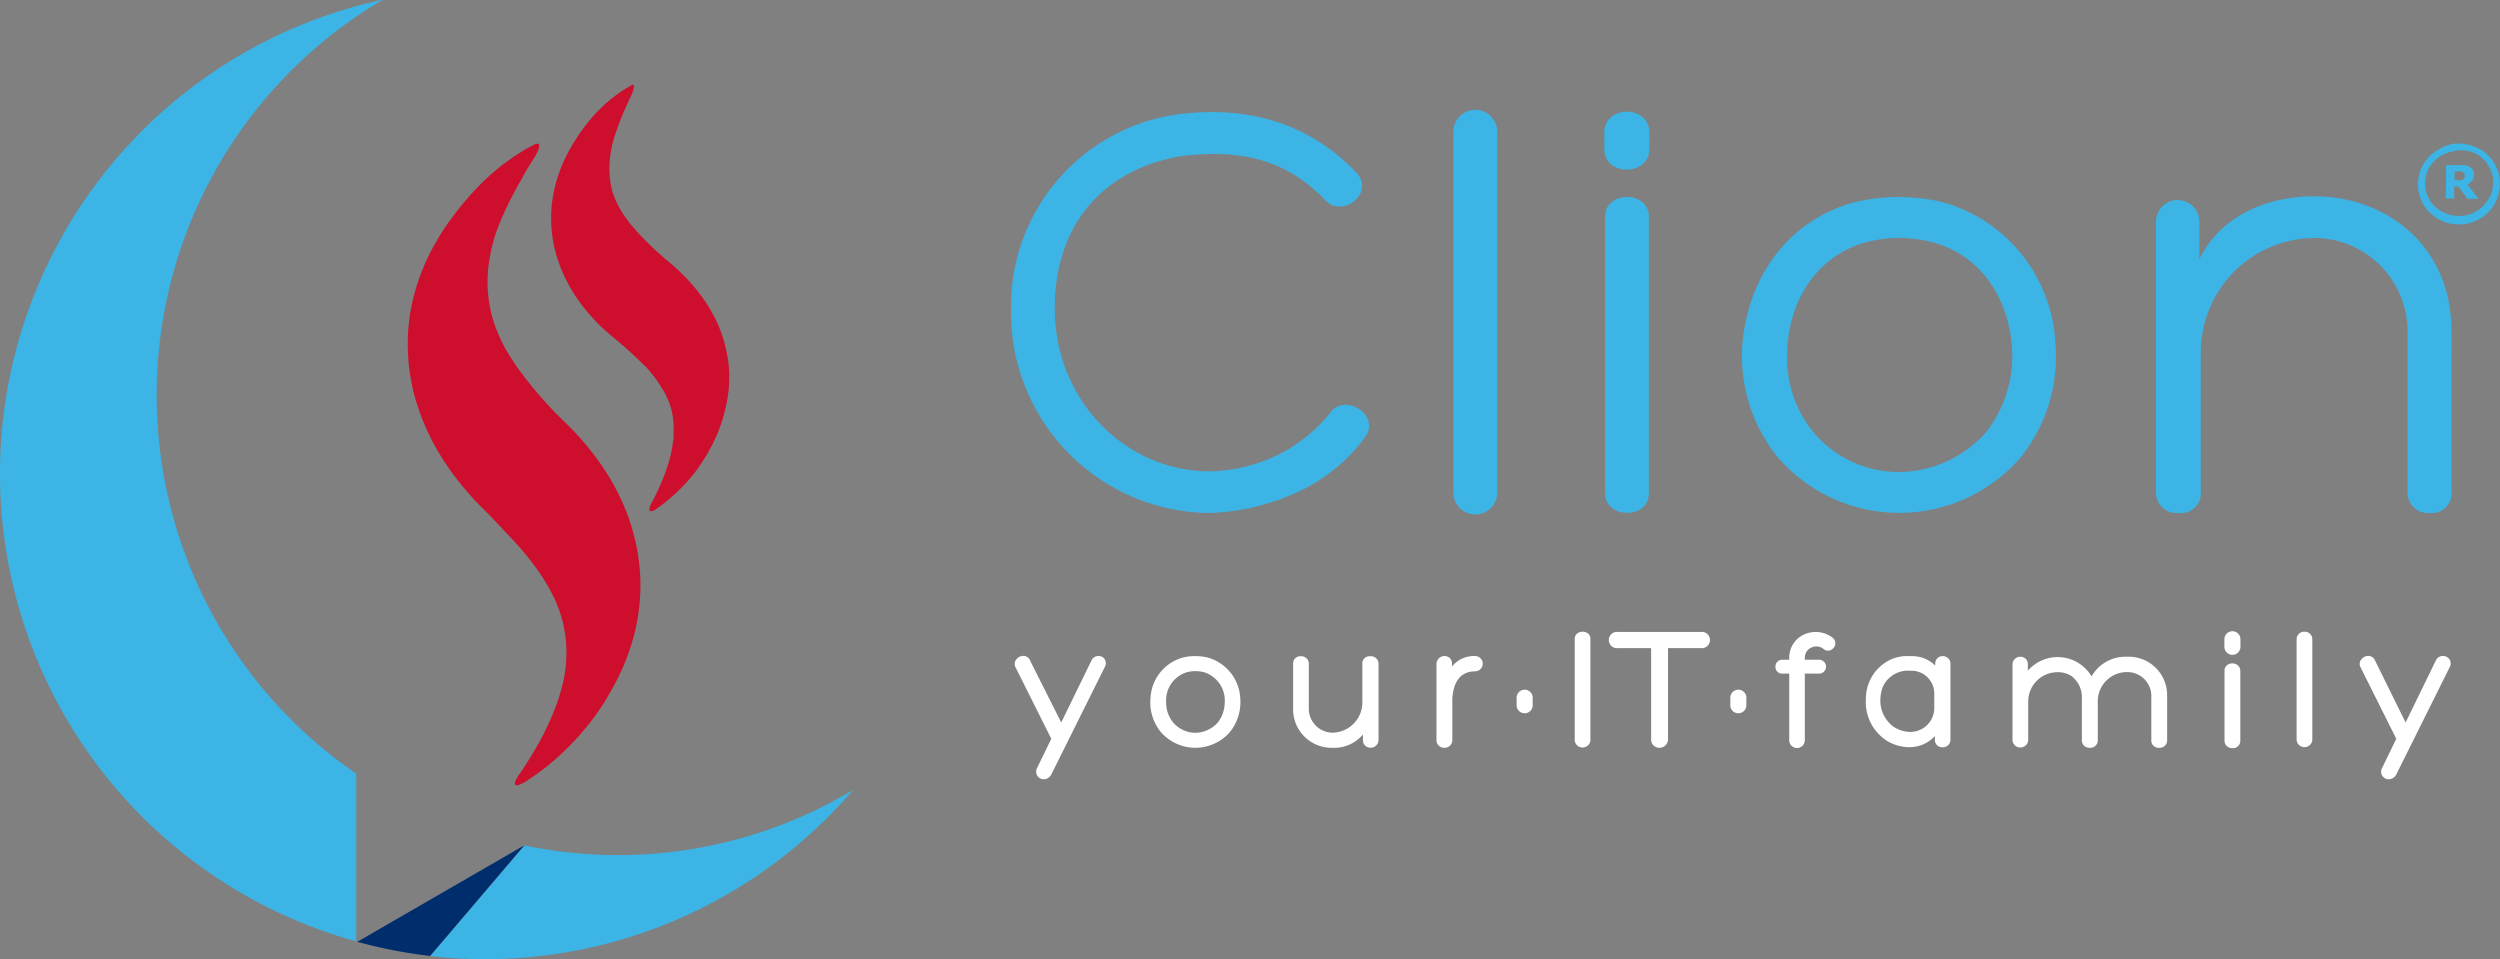 <?xml version="1.0" encoding="UTF-8"?>
<svg xmlns="http://www.w3.org/2000/svg" viewBox="0 0 208.72 80.07">
  <rect x="0" y="0" width="208.72" height="80.07" fill="#808080" stroke="none"/>
  <defs>
    <style>.cls-1{fill:#3cb4e5;}.cls-2{fill:#002e6d;}.cls-3{fill:#ce0e2d;}.cls-4{fill:#fff;}</style>
  </defs>
  <title>Asset 1</title>
  <g id="Layer_2" data-name="Layer 2">
    <g id="Livello_1" data-name="Livello 1">
      <path class="cls-1" d="M108.51,41a19,19,0,0,1-7.61,1.83A16.73,16.73,0,0,1,84.41,25.7,16.15,16.15,0,0,1,98.16,9.57c5.93-.81,11.11.66,15.11,4.87,1.53,1.72-1.21,3.8-2.63,2.28-3.45-3.65-7.46-4.21-11.92-3.7-6.24,1-10.66,5.38-10.66,12.73,0,7.71,5.94,13.6,12.94,13.6a13.51,13.51,0,0,0,5.88-1.47,13,13,0,0,0,4.16-3.4c1.17-1.73,4.26.15,2.94,2A14.37,14.37,0,0,1,108.51,41Z"></path>
      <path class="cls-1" d="M125,41.12a1.83,1.83,0,0,1-3.66,0V11A1.83,1.83,0,0,1,125,11Z"></path>
      <path class="cls-1" d="M137.7,12.45c0,2.26-3.76,2.31-3.76,0v-1.4c0-2.3,3.76-2.3,3.76,0ZM134,18.08c0-2.15,3.66-2.2,3.66,0V41.18c0,2.21-3.66,2.16-3.66,0Z"></path>
      <path class="cls-1" d="M148.53,38.31a13.47,13.47,0,0,1-3.06-9.63c.51-5.56,3.76-10.22,9.28-11.78a15.93,15.93,0,0,1,7.52,0,12.89,12.89,0,0,1,9.33,11.78,13.44,13.44,0,0,1-3,9.63,13.41,13.41,0,0,1-20.06,0Zm10-18.45a10.65,10.65,0,0,0-2.66.35c-4.21,1.1-6.67,5-6.67,9.53a9.8,9.8,0,0,0,2.21,6.36,9.33,9.33,0,0,0,7.17,3.31,9.86,9.86,0,0,0,7.22-3.31A10.27,10.27,0,0,0,168,29.84c0-4.57-2.46-8.53-6.72-9.63A11.9,11.9,0,0,0,158.51,19.86Z"></path>
      <path class="cls-1" d="M201,27.72a7.79,7.79,0,0,0-7.8-7.85,9.55,9.55,0,0,0-9.46,9.51V41.06a1.63,1.63,0,0,1-1.82,1.76A1.71,1.71,0,0,1,180,41.06V18.51a1.81,1.81,0,0,1,3.62,0v3.12c1.82-3.68,5.7-5.24,9.62-5.24,5.84,0,11.43,4,11.43,11.28V41.06a1.62,1.62,0,0,1-1.81,1.76A1.69,1.69,0,0,1,201,41.06Z"></path>
      <path class="cls-1" d="M71.16,66l-.11.05a38.11,38.11,0,0,1-27.27,4.53l-7.87,9.24A40.48,40.48,0,0,0,71.18,66Z"></path>
      <path class="cls-1" d="M31.83,0a40.49,40.49,0,0,0-2.09,78.59v-14a38.3,38.3,0,0,1,2-64.48l.1-.06L32,0Z"></path>
      <path class="cls-2" d="M29.83,78.63a40.31,40.31,0,0,0,6.08,1.18l7.87-9.24Z"></path>
      <path class="cls-3" d="M44.52,13.3c-.36.57-.71,1.13-1,1.71a29.1,29.1,0,0,0-1.71,3.39c-.12.28-.23.57-.34.86s-.19.58-.27.87a13.49,13.49,0,0,0-.37,1.74,11.27,11.27,0,0,0,0,3.33,10.83,10.83,0,0,0,.87,2.91c.1.23.21.45.32.67s.23.43.36.64c.25.42.51.83.8,1.24a33.53,33.53,0,0,0,4.13,4.73,23.86,23.86,0,0,1,3,3.58,19.21,19.21,0,0,1,2.21,4.36,20.23,20.23,0,0,1,.65,2.43,17.68,17.68,0,0,1,.29,2.52,16.72,16.72,0,0,1-.57,4.92,19,19,0,0,1-1.78,4.31c-.19.33-.38.65-.58,1s-.4.62-.61.92a20.51,20.51,0,0,1-1.33,1.71,22.37,22.37,0,0,1-3,2.9c-.54.42-1.1.82-1.67,1.19-1,.62-1.21.34-.58-.56.38-.55.74-1.11,1.08-1.67a24.92,24.92,0,0,0,1.74-3.41,16.59,16.59,0,0,0,.62-1.75c.08-.29.16-.58.23-.87s.12-.59.16-.88a10.65,10.65,0,0,0-1-6.36,16.59,16.59,0,0,0-1.58-2.54c-.6-.8-1.26-1.58-2-2.36s-1.45-1.56-2.25-2.35a24.37,24.37,0,0,1-3-3.58,19.67,19.67,0,0,1-2.25-4.35,16.89,16.89,0,0,1-.7-2.43c-.08-.41-.15-.83-.21-1.25s-.09-.85-.11-1.27a15.78,15.78,0,0,1,.51-5,17.55,17.55,0,0,1,1.81-4.37,20.35,20.35,0,0,1,1.22-1.89q.33-.45.66-.87c.23-.29.46-.57.7-.84A20.47,20.47,0,0,1,42,13.72l.85-.61c.29-.2.59-.38.88-.56s.61-.34.91-.49C45.2,11.8,45.12,12.37,44.52,13.3Z"></path>
      <path class="cls-3" d="M52.69,8c-.2.41-.38.81-.56,1.22a22,22,0,0,0-.88,2.36,9.26,9.26,0,0,0-.37,2.34,7.3,7.3,0,0,0,.27,2.14A7.36,7.36,0,0,0,52,17.82c.08.13.17.25.26.38s.18.25.27.37.39.48.6.71A27.74,27.74,0,0,0,56,22a16.15,16.15,0,0,1,2.23,2.29A12.76,12.76,0,0,1,60,27.22a11.8,11.8,0,0,1,.85,3.39A11.13,11.13,0,0,1,60.59,34a13,13,0,0,1-1.06,3l-.36.68c-.12.22-.25.43-.38.64-.27.42-.55.83-.84,1.21a14.69,14.69,0,0,1-2,2.06c-.35.3-.71.59-1.08.85-.62.45-.84.24-.49-.41.21-.39.41-.79.59-1.19a16.5,16.5,0,0,0,.9-2.38c.11-.4.2-.8.27-1.19,0-.2.06-.39.09-.59a5.78,5.78,0,0,0,0-.58A6.49,6.49,0,0,0,56,34a7,7,0,0,0-.87-1.8A11.21,11.21,0,0,0,54,30.71,40.14,40.14,0,0,0,51,28a15.76,15.76,0,0,1-2.24-2.3A13.09,13.09,0,0,1,47,22.8a11.54,11.54,0,0,1-.59-1.65,8.26,8.26,0,0,1-.2-.86,8.7,8.7,0,0,1-.13-.87A10.86,10.86,0,0,1,46.24,16a12.06,12.06,0,0,1,1.08-3.06,16.19,16.19,0,0,1,1.62-2.54,13,13,0,0,1,2-2.07,11.42,11.42,0,0,1,1.14-.83q.3-.19.6-.36C53,6.9,53,7.32,52.69,8Z"></path>
      <path class="cls-1" d="M204.84,12a3.77,3.77,0,0,1,.75,0,3.63,3.63,0,0,1,1.47.47,3.32,3.32,0,0,1,1.63,2.42,4.33,4.33,0,0,1,0,.72,3.34,3.34,0,0,1-.84,2,3.48,3.48,0,0,1-2.28,1.12H205a3.48,3.48,0,0,1-2.42-1.29,3.3,3.3,0,0,1-.69-1.67,4,4,0,0,1,0-.69,3.26,3.26,0,0,1,.45-1.39,3.33,3.33,0,0,1,1.31-1.24A3.22,3.22,0,0,1,204.84,12Zm.15.61a2.87,2.87,0,0,0-2.11,1.27,2.7,2.7,0,0,0,.08,3,2.92,2.92,0,0,0,1.4,1,3.05,3.05,0,0,0,1.53.09,2.84,2.84,0,0,0,1.62-1,2.63,2.63,0,0,0,.61-1.32,2.6,2.6,0,0,0-.15-1.41,2.81,2.81,0,0,0-1.36-1.46A3,3,0,0,0,205,12.58Z"></path>
      <path class="cls-1" d="M204.21,13.79c.14,0,.28,0,.42,0a8.61,8.61,0,0,1,.88,0,1.3,1.3,0,0,1,.65.12.71.71,0,0,1,.38.48,1,1,0,0,1-.11.64,1.08,1.08,0,0,1-.43.36c.29.39.59.76.89,1.15a.21.21,0,0,1,0,.06h-.83s-.07,0-.09-.05l-.64-.86a.41.41,0,0,0-.11-.12,1.82,1.82,0,0,0-.33,0v1h-.71C204.21,15.66,204.22,14.72,204.21,13.79Zm.72.51v.75h.45a.42.42,0,0,0,.38-.21.43.43,0,0,0,0-.25.28.28,0,0,0-.06-.16.51.51,0,0,0-.33-.13Z"></path>
      <path class="cls-4" d="M92,54.83a.65.65,0,0,0-.87.3l-2.53,5.19L86,55.15a.6.6,0,0,0-.51-.39.74.74,0,0,0-.65.31.59.59,0,0,0-.07.61l3,6-1.2,2.47a.63.63,0,0,0,.3.85.6.6,0,0,0,.27.06.72.72,0,0,0,.65-.44l4.48-9A.61.61,0,0,0,92,54.83Z"></path>
      <path class="cls-4" d="M100.87,54.91a4,4,0,0,0-1.07-.13,3.83,3.83,0,0,0-1.09.13,3.7,3.7,0,0,0-2.66,3.42,3.9,3.9,0,0,0,.87,2.79,3.82,3.82,0,0,0,5.76,0,4,4,0,0,0,.87-2.8A3.73,3.73,0,0,0,100.87,54.91ZM99.8,61.18a2.44,2.44,0,0,1-1.86-.87,2.59,2.59,0,0,1-.58-1.68,2.45,2.45,0,0,1,1.74-2.51,2.67,2.67,0,0,1,.69-.09,3,3,0,0,1,.72.09,2.47,2.47,0,0,1,1.74,2.54,2.77,2.77,0,0,1-.57,1.65A2.57,2.57,0,0,1,99.8,61.18Z"></path>
      <path class="cls-4" d="M114.39,54.79a.6.6,0,0,0-.65.65v3.21a2.53,2.53,0,0,1-2.47,2.52,2,2,0,0,1-2-2.05V55.44a.62.62,0,0,0-.66-.65.6.6,0,0,0-.65.65v3.68a3.21,3.21,0,0,0,3.31,3.31,3.12,3.12,0,0,0,2.52-1.11v.46a.61.61,0,0,0,.21.49.66.66,0,0,0,1.09-.48V55.44A.63.63,0,0,0,114.39,54.79Z"></path>
      <path class="cls-4" d="M123.15,54.77a2.37,2.37,0,0,0-1.93.88V55.4a.62.62,0,0,0-.2-.48.67.67,0,0,0-1.09.48v6.38a.63.63,0,0,0,.67.65.64.64,0,0,0,.65-.65V58.54c0-.73.18-2.49,1.9-2.49a.64.64,0,1,0,0-1.28Z"></path>
      <path class="cls-4" d="M131.47,53.34v8.49a.66.66,0,0,0,1.31,0v-8.5C132.78,52.53,131.47,52.55,131.47,53.34Z"></path>
      <path class="cls-4" d="M150.56,53a2.11,2.11,0,0,0-1.18,1.92v.16h-.59a.56.56,0,0,0-.56.59.55.55,0,0,0,.55.57h.6V61.8a.65.65,0,0,0,1.3,0V56.24h1.19a.58.58,0,0,0,0-1.16h-1.19v-.14a.92.92,0,0,1,.56-.88.94.94,0,0,1,1,.12.55.55,0,0,0,.56.11.64.64,0,0,0,.42-.48.6.6,0,0,0-.22-.57A2.33,2.33,0,0,0,150.56,53Z"></path>
      <path class="cls-4" d="M162.21,54.78a.61.61,0,0,0-.64.65v.14a2.74,2.74,0,0,0-2-.79h-.13A3.35,3.35,0,0,0,158,55h0a3.6,3.6,0,0,0-2.22,3.35,3.84,3.84,0,0,0,1.61,3.4,3.57,3.57,0,0,0,2.07.63,2.88,2.88,0,0,0,2.08-.93v.29a.61.61,0,0,0,.64.65.63.63,0,0,0,.66-.65V55.43A.63.63,0,0,0,162.21,54.78ZM159.49,56h0a1.91,1.91,0,0,1,2,2v1.1a2,2,0,0,1-2.17,2,2.56,2.56,0,0,1-1.33-.5,2.71,2.71,0,0,1-1-2.25,3.15,3.15,0,0,1,.2-1A2.3,2.3,0,0,1,159.49,56Z"></path>
      <path class="cls-4" d="M177.57,54.83a3.26,3.26,0,0,0-2.95,1.64A3.29,3.29,0,0,0,169.3,56v-.53a.61.61,0,0,0-.63-.64.65.65,0,0,0-.65.64v6.36a.66.66,0,0,0,1.31,0V58.61a2.45,2.45,0,0,1,2.46-2.49,2.06,2.06,0,0,1,1.12.3,2.18,2.18,0,0,1,.9,1.87v3.49a.62.62,0,0,0,.66.65.62.62,0,0,0,.67-.65v-3.1a2.44,2.44,0,0,1,2.47-2.57,2,2,0,0,1,2,1.94v3.73a.6.6,0,0,0,.65.65.62.62,0,0,0,.67-.65V58A3.21,3.21,0,0,0,177.57,54.83Z"></path>
      <path class="cls-4" d="M192.4,52.74a.63.63,0,0,0-.66.63V61.8a.66.66,0,0,0,1.31,0V53.37A.63.63,0,0,0,192.4,52.74Z"></path>
      <path class="cls-4" d="M204.24,54.83a.65.65,0,0,0-.87.3l-2.53,5.19-2.55-5.17a.62.62,0,0,0-.51-.39.74.74,0,0,0-.65.31.59.59,0,0,0-.07.61l3,6-1.2,2.47a.63.63,0,0,0,.3.85.6.6,0,0,0,.27.06.72.72,0,0,0,.65-.44l4.48-9A.61.61,0,0,0,204.24,54.83Z"></path>
      <path class="cls-4" d="M185.72,56v5.85a.63.63,0,0,0,.67.61.61.61,0,0,0,.65-.61V56C187,55.17,185.72,55.19,185.72,56Z"></path>
      <path class="cls-4" d="M185.71,53.37V54a.67.67,0,0,0,1.34,0v-.63A.67.67,0,0,0,185.71,53.37Z"></path>
      <path class="cls-4" d="M142,52.76h-6.92a.68.68,0,1,0,0,1.35h2.77v7.61a.68.68,0,0,0,.69.71.71.71,0,0,0,.72-.71V54.11H142a.68.68,0,1,0,0-1.35Z"></path>
      <path class="cls-4" d="M126.62,58.25v.63a.67.67,0,0,0,1.34,0v-.63A.67.67,0,0,0,126.62,58.25Z"></path>
      <path class="cls-4" d="M144.46,58.25v.63a.67.67,0,0,0,1.34,0v-.63A.67.67,0,0,0,144.46,58.25Z"></path>
    </g>
  </g>
</svg>
